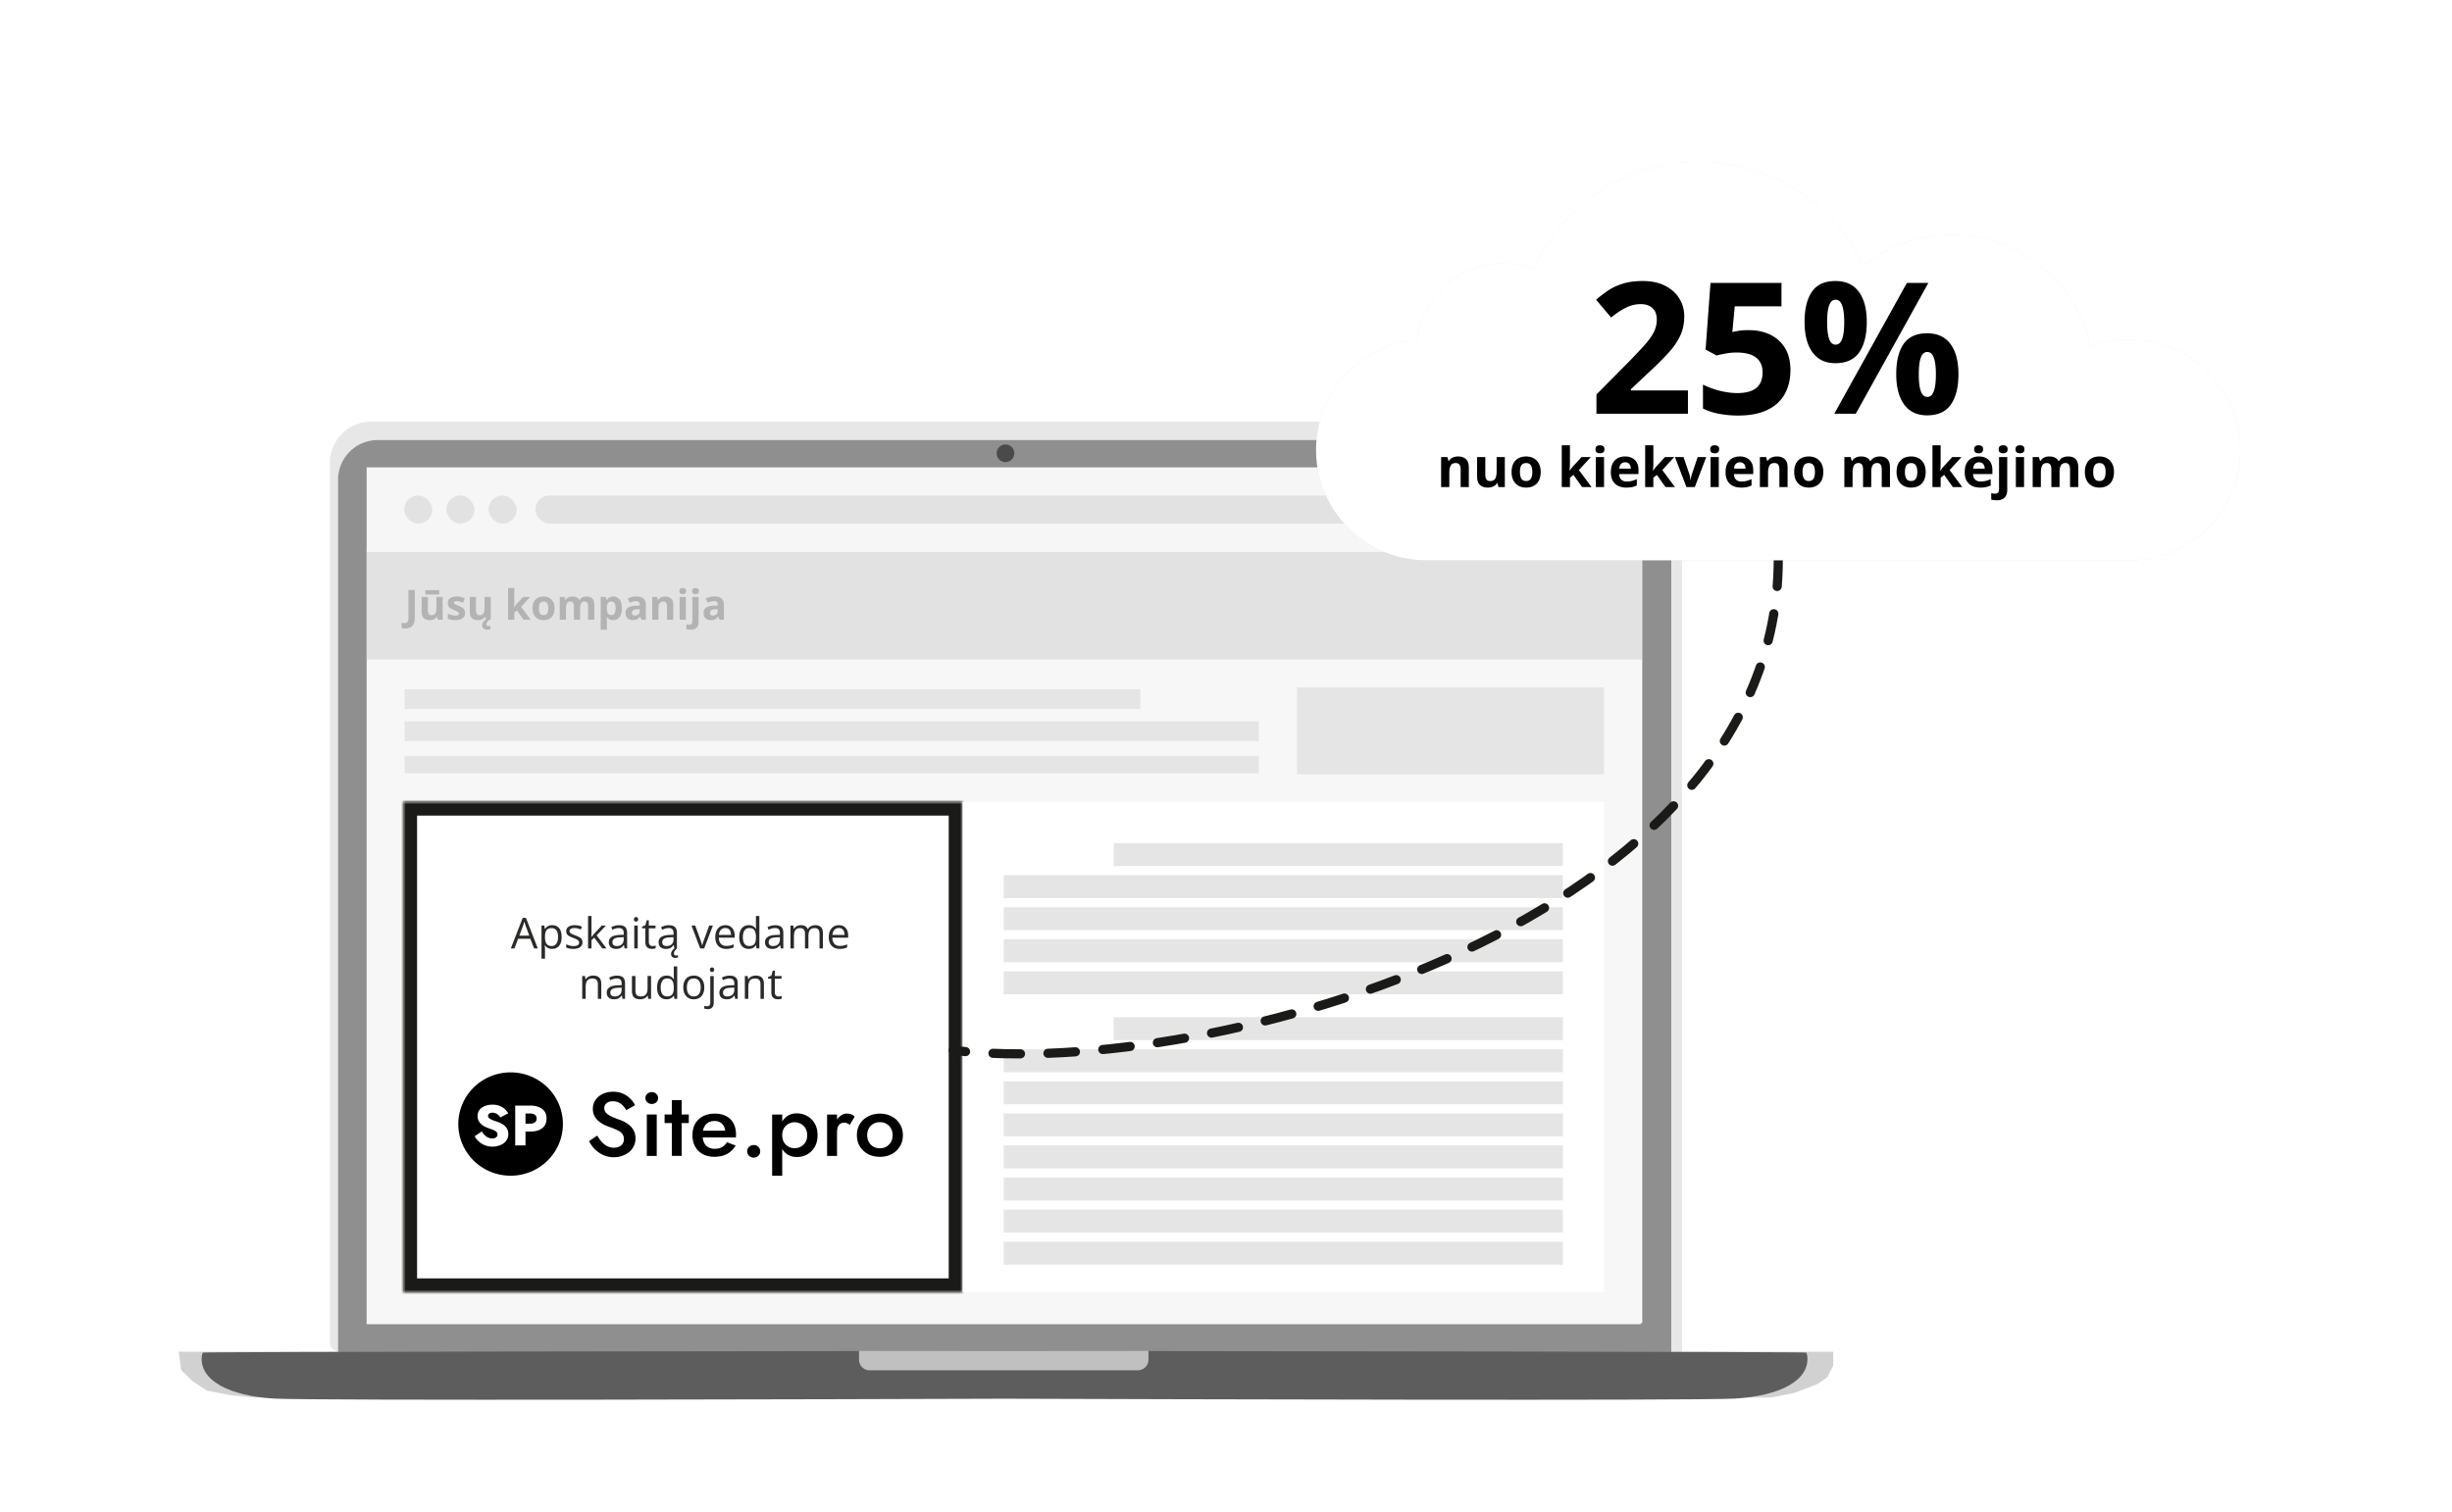 <svg xmlns="http://www.w3.org/2000/svg" width="535" height="330" fill="none" viewBox="0 0 535 330">
  <g filter="url(#a)">
    <path fill="#000" fill-opacity=".18" d="M55.493 305h330.882l5.154-1 5.154-2 2.062-1.5L400 298v-3H39l.515 4 2.577 2.5 3.093 2 5.154 1 5.154.5Z"/>
  </g>
  <g filter="url(#b)">
    <path fill="#474747" fill-opacity=".13" d="M72 101a9 9 0 0 1 9-9h277a9 9 0 0 1 9 9v194H74a2 2 0 0 1-2-2V101Z"/>
  </g>
  <path fill="#fff" stroke="#8F8F8F" stroke-width="6.342" d="M355.999 99.216a5.486 5.486 0 0 1 5.485 5.485v187.232H76.934V104.701a5.486 5.486 0 0 1 5.486-5.485h273.579Z"/>
  <path fill="#F7F7F7" d="M80 120h278v169H80z"/>
  <path fill="#E5E5E5" d="M88.282 150.43h160.527v4.309H88.282zm.001 7.004h186.384v4.309H88.283zm.005 7.539h186.384v3.771H88.288zM283 150h67v19h-67z"/>
  <path fill="#E2E2E2" d="M80.009 120.412H358.21v23.524H80.009z"/>
  <path fill="#F6F6F6" d="M80 102h278.201v18.41H80z"/>
  <rect width="6.137" height="6.137" x="88.186" y="108.137" fill="#E2E2E2" rx="3.068"/>
  <rect width="6.137" height="6.137" x="97.391" y="108.137" fill="#E2E2E2" rx="3.068"/>
  <rect width="6.137" height="6.137" x="106.594" y="108.137" fill="#E2E2E2" rx="3.068"/>
  <rect width="6.137" height="6.137" x="325.473" y="108.137" fill="#E2E2E2" rx="3.068"/>
  <rect width="6.137" height="6.137" x="316.27" y="108.137" fill="#E2E2E2" rx="3.068"/>
  <rect width="6.137" height="6.137" x="334.684" y="108.137" fill="#E2E2E2" rx="3.068"/>
  <rect width="6.137" height="6.137" x="343.88" y="108.137" fill="#C4C4C4" rx="3.068"/>
  <rect width="194.332" height="6.137" x="116.821" y="108.137" fill="#E2E2E2" rx="3.068"/>
  <path fill="#B3B3B3" d="M88.446 137.159c-.177 0-.333-.01-.466-.031a2.467 2.467 0 0 1-.346-.067v-1.145c.094.021.197.04.306.058.107.02.22.031.342.031a.97.97 0 0 0 .43-.093c.128-.06.228-.174.302-.342.075-.169.112-.412.112-.728v-6.083h1.376v6.074c0 .556-.087 1.005-.262 1.345a1.598 1.598 0 0 1-.724.746 2.324 2.324 0 0 1-1.07.235Zm8.138-6.873v4.964h-1.039l-.182-.635h-.07c-.107.169-.24.306-.4.413a1.72 1.72 0 0 1-.529.235 2.328 2.328 0 0 1-.599.076c-.355 0-.665-.062-.928-.187a1.382 1.382 0 0 1-.617-.59c-.145-.267-.218-.613-.218-1.039v-3.237h1.355v2.9c0 .355.063.623.19.803.128.181.33.271.609.271.275 0 .491-.062.648-.187.157-.127.266-.312.328-.554a3.51 3.51 0 0 0 .098-.897v-2.336h1.354Zm-.763-1.482v.936h-3.01v-.936h3.01Zm5.647 4.972c0 .337-.08.623-.24.857-.157.231-.392.407-.706.528-.314.119-.704.178-1.172.178-.346 0-.644-.022-.892-.067a3.625 3.625 0 0 1-.746-.222v-1.119c.27.122.558.222.866.302.31.077.583.116.816.116.264 0 .452-.039.564-.116a.363.363 0 0 0 .174-.31.364.364 0 0 0-.072-.222c-.044-.069-.142-.144-.293-.227a7.238 7.238 0 0 0-.71-.333 4.692 4.692 0 0 1-.768-.395 1.333 1.333 0 0 1-.444-.471c-.095-.183-.142-.415-.142-.697 0-.458.178-.803.533-1.034.358-.234.836-.351 1.434-.351.308 0 .601.031.879.093.281.063.57.162.866.298l-.409.977a6.838 6.838 0 0 0-.697-.262 2.19 2.19 0 0 0-.661-.102c-.199 0-.348.026-.449.079a.262.262 0 0 0-.15.245c0 .08.024.151.075.213.053.062.154.131.302.208.15.074.371.171.661.289.281.115.525.237.733.364.207.124.367.28.479.466.113.184.169.422.169.715Zm5.612-3.49v4.964h-1.039l-.182-.635h-.071c-.107.169-.24.306-.4.413-.16.107-.336.185-.528.235a2.333 2.333 0 0 1-.6.076 2.14 2.14 0 0 1-.927-.187 1.38 1.38 0 0 1-.618-.59c-.145-.267-.217-.613-.217-1.039v-3.237h1.354v2.9c0 .355.064.623.191.803.127.181.33.271.608.271.275 0 .491-.062.648-.187.157-.127.267-.312.329-.554.065-.246.098-.545.098-.897v-2.336h1.354Zm-.946 5.972c0 .124.033.216.098.275a.379.379 0 0 0 .257.089 1.989 1.989 0 0 0 .506-.08v.79a3.22 3.22 0 0 1-.306.071c-.11.021-.237.031-.382.031-.34 0-.611-.096-.812-.288a.968.968 0 0 1-.298-.733c0-.177.045-.348.133-.51.089-.16.209-.31.36-.449.151-.136.32-.256.506-.359l.591.155a3.991 3.991 0 0 0-.48.533.827.827 0 0 0-.173.475Zm6.082-7.916v3.09c0 .186-.007.373-.022.559-.015.187-.031.373-.049.56h.018c.092-.131.185-.259.28-.387a4.92 4.92 0 0 1 .311-.368l1.389-1.51h1.527l-1.971 2.154 2.091 2.81h-1.562l-1.43-2.011-.582.466v1.545h-1.354v-6.908h1.354Zm8.795 4.417c0 .415-.056.782-.168 1.101-.11.32-.271.591-.484.813-.21.219-.465.385-.764.497-.296.113-.63.169-1.003.169a2.66 2.66 0 0 1-.964-.169 2.134 2.134 0 0 1-.759-.497 2.313 2.313 0 0 1-.497-.813 3.238 3.238 0 0 1-.173-1.101c0-.55.097-1.016.293-1.398.195-.382.473-.672.834-.87.362-.199.792-.298 1.292-.298a2.5 2.5 0 0 1 1.235.298c.361.198.643.488.848.87.207.382.31.848.31 1.398Zm-3.431 0c0 .326.035.6.106.822a.967.967 0 0 0 .333.501c.151.113.348.169.591.169.239 0 .433-.056.581-.169a.944.944 0 0 0 .329-.501c.071-.222.106-.496.106-.822a2.66 2.66 0 0 0-.106-.817.919.919 0 0 0-.329-.492c-.151-.11-.348-.165-.59-.165-.358 0-.619.123-.782.369-.16.246-.239.614-.239 1.105Zm10.38-2.566c.562 0 .987.145 1.274.435.29.287.435.749.435 1.385v3.237h-1.359v-2.899c0-.355-.06-.623-.182-.804-.121-.18-.309-.271-.564-.271-.358 0-.612.129-.763.387-.151.254-.227.62-.227 1.096v2.491h-1.354v-2.899c0-.237-.026-.435-.08-.595a.7.7 0 0 0-.244-.36.696.696 0 0 0-.422-.12c-.251 0-.449.064-.595.191-.142.125-.244.31-.306.555a3.84 3.84 0 0 0-.089.893v2.335h-1.354v-4.964h1.035l.182.635h.075c.101-.171.227-.31.378-.417.153-.107.322-.185.506-.235.183-.051.37-.076.559-.076.364 0 .672.059.924.178.254.118.449.302.586.55h.119c.148-.254.357-.439.626-.555.273-.115.552-.173.84-.173Zm5.864 0c.56 0 1.011.218 1.355.653.346.435.519 1.073.519 1.913 0 .563-.081 1.036-.244 1.421-.163.382-.388.67-.675.866a1.72 1.72 0 0 1-.99.293c-.24 0-.446-.03-.617-.089a1.608 1.608 0 0 1-.44-.235 2.16 2.16 0 0 1-.315-.311h-.071a3.79 3.79 0 0 1 .071.728v2.002h-1.354v-7.148h1.101l.191.644h.062c.089-.133.197-.256.324-.368.127-.113.28-.202.457-.267.181-.068.39-.102.626-.102Zm-.435 1.083c-.236 0-.424.049-.564.147a.84.84 0 0 0-.306.44 2.666 2.666 0 0 0-.102.741v.146c0 .32.03.591.089.813a.96.96 0 0 0 .306.506c.145.115.344.173.595.173a.757.757 0 0 0 .511-.173c.133-.115.232-.284.297-.506.068-.225.102-.499.102-.821 0-.486-.075-.851-.226-1.097-.151-.246-.385-.369-.702-.369Zm5.461-1.092c.666 0 1.177.145 1.532.435.355.29.533.731.533 1.323v3.308h-.946l-.262-.675h-.035a2.519 2.519 0 0 1-.436.435 1.48 1.48 0 0 1-.51.249c-.193.053-.426.08-.702.08-.293 0-.556-.056-.79-.169a1.25 1.25 0 0 1-.546-.515c-.133-.234-.2-.53-.2-.888 0-.527.185-.914.555-1.163.37-.252.925-.391 1.665-.417l.861-.027v-.218c0-.26-.068-.451-.204-.572-.136-.122-.325-.182-.568-.182-.24 0-.475.034-.706.102a5.554 5.554 0 0 0-.693.257l-.448-.914c.263-.139.558-.249.883-.329.329-.08.668-.12 1.017-.12Zm.719 2.766-.523.018c-.439.012-.743.09-.915.235a.718.718 0 0 0-.253.573c0 .207.061.355.182.444.121.086.28.129.475.129.29 0 .534-.086.733-.258.201-.171.301-.416.301-.732v-.409Zm5.563-2.757c.53 0 .956.145 1.279.435.323.287.484.749.484 1.385v3.237h-1.354v-2.899c0-.355-.065-.623-.196-.804-.127-.18-.328-.271-.603-.271-.415 0-.697.141-.848.422-.151.281-.227.687-.227 1.217v2.335h-1.354v-4.964h1.035l.182.635h.075c.107-.171.238-.31.395-.417.16-.107.336-.185.529-.235.195-.051.396-.076.603-.076Zm4.511.093v4.964h-1.354v-4.964h1.354Zm-.675-1.944c.202 0 .375.047.52.142.145.092.217.265.217.519 0 .252-.072.427-.217.524a.927.927 0 0 1-.52.142.935.935 0 0 1-.524-.142c-.142-.097-.213-.272-.213-.524 0-.254.071-.427.213-.519a.935.935 0 0 1 .524-.142Zm1.701 9.092c-.154 0-.314-.012-.48-.035a3.071 3.071 0 0 1-.413-.076v-1.065c.11.029.213.05.311.062.095.015.203.022.324.022a.716.716 0 0 0 .466-.155c.128-.101.191-.301.191-.6v-5.301h1.354v5.501c0 .302-.057.577-.173.826a1.313 1.313 0 0 1-.559.599c-.258.148-.598.222-1.021.222Zm.342-8.431c0-.254.071-.427.213-.519a.933.933 0 0 1 .524-.142c.201 0 .374.047.519.142.145.092.218.265.218.519 0 .252-.073.427-.218.524a.925.925 0 0 1-.519.142.933.933 0 0 1-.524-.142c-.142-.097-.213-.272-.213-.524Zm4.87 1.181c.666 0 1.176.145 1.532.435.355.29.532.731.532 1.323v3.308H157l-.262-.675h-.036a2.48 2.48 0 0 1-.435.435 1.48 1.48 0 0 1-.51.249 2.68 2.68 0 0 1-.702.08c-.293 0-.556-.056-.79-.169a1.25 1.25 0 0 1-.546-.515c-.133-.234-.2-.53-.2-.888 0-.527.185-.914.555-1.163.37-.252.925-.391 1.665-.417l.861-.027v-.218c0-.26-.068-.451-.204-.572-.136-.122-.326-.182-.568-.182-.24 0-.475.034-.706.102a5.554 5.554 0 0 0-.693.257l-.448-.914c.263-.139.558-.249.883-.329.329-.08.668-.12 1.017-.12Zm.719 2.766-.524.018c-.438.012-.743.09-.914.235a.718.718 0 0 0-.253.573c0 .207.06.355.182.444a.802.802 0 0 0 .475.129c.29 0 .534-.086.732-.258.201-.171.302-.416.302-.732v-.409Z"/>
  <path stroke="#000" d="M88.5 175.5h121v106h-121z"/>
  <mask id="c" fill="#fff">
    <path d="M88 175h122v107H88V175Z"/>
  </mask>
  <path fill="#fff" d="M88 175h122v107H88V175Z"/>
  <path fill="#1A1A18" d="M88 175v-3h-3v3h3Zm122 0h3v-3h-3v3Zm0 107v3h3v-3h-3Zm-122 0h-3v3h3v-3Zm0-107v3h122v-6H88v3Zm122 0h-3v107h6V175h-3Zm0 107v-3H88v6h122v-3Zm-122 0h3V175h-6v107h3Z" mask="url(#c)"/>
  <path fill="#2B2A29" d="m116.539 207-.82-2.113h-2.669l-.815 2.113h-.783l2.605-6.686h.697L117.34 207h-.801Zm-1.052-2.801-.779-2.099a20.674 20.674 0 0 0-.091-.269 70.162 70.162 0 0 0-.228-.71c-.03.124-.063.249-.1.373a10.764 10.764 0 0 1-.187.606l-.792 2.099h2.177Zm5.009-2.281c.623 0 1.119.214 1.49.642.37.428.555 1.071.555 1.931 0 .567-.085 1.044-.255 1.43-.17.385-.41.677-.719.874-.307.197-.67.296-1.089.296-.264 0-.496-.035-.697-.105a1.64 1.64 0 0 1-.514-.282 1.812 1.812 0 0 1-.355-.387h-.055l.032.428c.015.167.023.313.023.437v2.05h-.761v-7.223h.624l.1.737h.037c.097-.151.215-.29.355-.414.139-.128.31-.228.51-.301.203-.075.443-.113.719-.113Zm-.132.637c-.346 0-.625.067-.838.201a1.152 1.152 0 0 0-.46.601c-.097.264-.148.596-.154.997v.146c0 .422.045.779.136 1.07.094.291.248.513.46.665.216.152.504.228.865.228.31 0 .568-.084.775-.251.206-.167.359-.399.46-.697.103-.3.155-.645.155-1.033 0-.589-.116-1.057-.347-1.403-.227-.349-.578-.524-1.052-.524Zm6.727 3.079c0 .319-.081.587-.241.806a1.431 1.431 0 0 1-.684.487 3.042 3.042 0 0 1-1.056.164 4.35 4.35 0 0 1-.906-.082 2.646 2.646 0 0 1-.67-.232v-.697c.204.1.446.191.729.273.282.082.571.123.865.123.431 0 .744-.07.938-.209a.664.664 0 0 0 .292-.569.575.575 0 0 0-.119-.36c-.076-.107-.205-.208-.387-.305a5.564 5.564 0 0 0-.756-.328 8.986 8.986 0 0 1-.829-.36 1.554 1.554 0 0 1-.537-.442c-.125-.173-.187-.398-.187-.674 0-.422.17-.745.51-.97.343-.228.793-.341 1.348-.341.301 0 .582.03.843.091.264.057.51.136.738.236l-.255.606a4.746 4.746 0 0 0-.661-.223 2.82 2.82 0 0 0-.715-.091c-.349 0-.618.058-.806.173a.533.533 0 0 0-.278.474.57.57 0 0 0 .128.382c.088.1.228.194.419.283.191.088.443.191.756.309.313.116.583.236.81.36.228.121.403.27.524.446.125.173.187.397.187.67Zm1.967-5.72v3.679c0 .122-.004.271-.013.447l-.023.46h.032l.278-.351c.124-.155.229-.279.314-.373l1.657-1.767h.889l-2.009 2.131 2.154 2.86h-.911l-1.762-2.364-.606.556V207h-.751v-7.086h.751Zm6.016 2.013c.595 0 1.037.133 1.326.4.288.268.432.694.432 1.28V207h-.551l-.146-.738h-.036c-.14.182-.285.336-.437.46a1.624 1.624 0 0 1-.528.278 2.506 2.506 0 0 1-.729.091c-.304 0-.574-.053-.811-.159a1.259 1.259 0 0 1-.555-.483c-.134-.216-.201-.489-.201-.82 0-.498.198-.88.592-1.147.395-.268.996-.413 1.804-.438l.86-.036v-.305c0-.431-.092-.733-.277-.906-.186-.174-.447-.26-.784-.26-.261 0-.51.038-.747.114a5.227 5.227 0 0 0-.674.268l-.232-.573c.225-.116.483-.214.774-.296a3.39 3.39 0 0 1 .92-.123Zm1.011 2.614-.76.032c-.623.024-1.061.126-1.316.305-.255.179-.383.432-.383.76 0 .286.087.497.26.633.173.137.402.205.687.205.444 0 .806-.123 1.089-.369.282-.246.423-.614.423-1.106v-.46Zm3.061-2.532V207h-.756v-4.991h.756Zm-.369-1.868c.124 0 .231.041.319.123.091.079.136.204.136.374 0 .167-.045.291-.136.373a.452.452 0 0 1-.319.123.462.462 0 0 1-.328-.123c-.085-.082-.128-.206-.128-.373 0-.17.043-.295.128-.374a.462.462 0 0 1 .328-.123Zm3.584 6.331c.124 0 .252-.011.383-.032.13-.021.236-.047.318-.078v.588a1.61 1.61 0 0 1-.369.1 2.636 2.636 0 0 1-.455.041 1.82 1.82 0 0 1-.72-.137 1.12 1.12 0 0 1-.519-.473c-.127-.222-.191-.528-.191-.92v-2.96h-.71v-.369l.715-.296.3-1.084h.456v1.157h1.461v.592h-1.461v2.937c0 .313.071.547.214.701a.755.755 0 0 0 .578.233Zm3.58-4.545c.595 0 1.036.133 1.325.4.288.268.432.694.432 1.28V207h-.551l-.145-.738h-.037a2.723 2.723 0 0 1-.437.46A1.624 1.624 0 0 1 146 207c-.198.061-.44.091-.729.091-.304 0-.574-.053-.811-.159a1.264 1.264 0 0 1-.555-.483c-.134-.216-.201-.489-.201-.82 0-.498.198-.88.593-1.147.394-.268.995-.413 1.803-.438l.861-.036v-.305c0-.431-.093-.733-.278-.906-.185-.174-.446-.26-.783-.26-.262 0-.51.038-.747.114a5.114 5.114 0 0 0-.674.268l-.233-.573c.225-.116.483-.214.775-.296.291-.082.598-.123.92-.123Zm1.011 2.614-.761.032c-.622.024-1.061.126-1.316.305-.255.179-.383.432-.383.76 0 .286.087.497.26.633.173.137.402.205.688.205.443 0 .806-.123 1.088-.369.282-.246.424-.614.424-1.106v-.46Zm.095 3.557c0 .142.038.25.114.323a.437.437 0 0 0 .323.114 1.3 1.3 0 0 0 .26-.023c.073-.012.135-.024.187-.036v.491c-.085.022-.172.04-.26.055a1.561 1.561 0 0 1-.31.027c-.318 0-.555-.076-.71-.227-.152-.152-.228-.365-.228-.638 0-.176.044-.348.132-.515a2.1 2.1 0 0 1 .333-.455c.133-.14.267-.257.401-.351l.419.137a3.161 3.161 0 0 0-.492.546.98.98 0 0 0-.169.552Zm5.729-1.098-1.894-4.991h.81l1.098 3.019c.076.207.153.434.232.683.079.249.134.45.164.601h.032c.037-.151.097-.352.182-.601l.233-.683 1.097-3.019h.811L153.642 207h-.866Zm5.488-5.082c.425 0 .79.094 1.093.282.304.188.536.452.697.792.161.337.241.732.241 1.184v.469h-3.447c.009.586.155 1.033.437 1.339.282.307.68.46 1.193.46.316 0 .595-.028.838-.086.243-.058.495-.143.756-.255v.665a3.72 3.72 0 0 1-.751.246 4.363 4.363 0 0 1-.875.077c-.479 0-.898-.097-1.257-.291a2.047 2.047 0 0 1-.829-.866c-.197-.379-.296-.844-.296-1.393 0-.538.09-1.002.269-1.394.182-.395.437-.698.765-.911.331-.212.72-.318 1.166-.318Zm-.009.619c-.404 0-.726.132-.965.396-.24.264-.383.633-.429 1.107h2.642a2.138 2.138 0 0 0-.141-.784 1.1 1.1 0 0 0-.406-.528c-.182-.127-.416-.191-.701-.191Zm5.101 4.554c-.632 0-1.133-.215-1.503-.647-.368-.431-.551-1.071-.551-1.921 0-.86.188-1.508.564-1.945.377-.44.878-.66 1.503-.66.264 0 .495.034.693.104a1.706 1.706 0 0 1 .869.679h.055a7.627 7.627 0 0 1-.036-.387 5.251 5.251 0 0 1-.019-.401v-1.999h.756V207h-.61l-.114-.71h-.032a1.772 1.772 0 0 1-.359.405 1.682 1.682 0 0 1-.515.291c-.197.07-.431.105-.701.105Zm.118-.628c.534 0 .912-.152 1.134-.456.222-.303.333-.754.333-1.352v-.137c0-.635-.107-1.122-.319-1.462-.21-.34-.592-.51-1.148-.51-.464 0-.812.179-1.043.537-.231.356-.346.841-.346 1.458 0 .613.114 1.087.342 1.421.23.334.58.501 1.047.501Zm5.684-4.536c.595 0 1.037.133 1.325.4.288.268.433.694.433 1.28V207h-.551l-.146-.738h-.037a2.723 2.723 0 0 1-.437.46 1.624 1.624 0 0 1-.528.278c-.197.061-.44.091-.729.091-.303 0-.574-.053-.81-.159a1.267 1.267 0 0 1-.556-.483c-.134-.216-.2-.489-.2-.82 0-.498.197-.88.592-1.147.394-.268.995-.413 1.803-.438l.861-.036v-.305c0-.431-.093-.733-.278-.906-.185-.174-.446-.26-.783-.26-.261 0-.51.038-.747.114a5.114 5.114 0 0 0-.674.268l-.232-.573c.224-.116.482-.214.774-.296.291-.082.598-.123.92-.123Zm1.011 2.614-.761.032c-.622.024-1.061.126-1.316.305-.255.179-.383.432-.383.76 0 .286.087.497.26.633.173.137.402.205.688.205.443 0 .806-.123 1.088-.369.283-.246.424-.614.424-1.106v-.46Zm7.724-2.623c.549 0 .964.144 1.243.432.279.286.419.746.419 1.38V207h-.747v-3.233c0-.404-.088-.706-.264-.907-.173-.203-.431-.305-.774-.305-.483 0-.834.14-1.052.419-.219.279-.328.691-.328 1.234V207h-.752v-3.233c0-.271-.039-.495-.118-.674a.802.802 0 0 0-.346-.401 1.113 1.113 0 0 0-.579-.137c-.331 0-.596.068-.797.205-.2.137-.346.34-.437.61-.088.268-.132.597-.132.989V207h-.756v-4.991h.61l.114.706h.041c.1-.174.226-.319.378-.438.152-.118.322-.208.51-.268.189-.061.389-.091.601-.091.38 0 .697.071.952.214.258.139.445.353.56.642h.041a1.54 1.54 0 0 1 .674-.642 2.07 2.07 0 0 1 .939-.214Zm5.137 0c.425 0 .789.094 1.093.282.303.188.536.452.696.792.161.337.242.732.242 1.184v.469h-3.448c.009.586.155 1.033.438 1.339.282.307.68.46 1.193.46.315 0 .595-.028.838-.086.243-.058.495-.143.756-.255v.665a3.73 3.73 0 0 1-.752.246 4.352 4.352 0 0 1-.874.077c-.48 0-.899-.097-1.257-.291a2.04 2.04 0 0 1-.829-.866c-.197-.379-.296-.844-.296-1.393 0-.538.09-1.002.269-1.394.182-.395.437-.698.765-.911.331-.212.719-.318 1.166-.318Zm-.009.619c-.404 0-.726.132-.966.396s-.382.633-.428 1.107h2.641a2.138 2.138 0 0 0-.141-.784 1.105 1.105 0 0 0-.405-.528c-.182-.127-.416-.191-.701-.191Zm-53.626 10.381c.592 0 1.04.145 1.344.437.303.288.455.753.455 1.393V218h-.747v-3.202c0-.416-.095-.727-.287-.933-.188-.207-.478-.31-.869-.31-.553 0-.942.156-1.166.469-.225.313-.337.767-.337 1.362V218h-.756v-4.991h.61l.114.719h.041a1.49 1.49 0 0 1 .405-.442c.164-.121.348-.212.551-.273.204-.064.418-.095.642-.095Zm5.224.009c.595 0 1.037.133 1.325.4.289.268.433.694.433 1.28V218h-.551l-.146-.738h-.036c-.14.182-.286.336-.438.46a1.604 1.604 0 0 1-.528.278c-.197.061-.44.091-.729.091-.303 0-.573-.053-.81-.159a1.267 1.267 0 0 1-.556-.483c-.133-.216-.2-.489-.2-.82 0-.498.197-.88.592-1.147.395-.268.996-.413 1.803-.438l.861-.036v-.305c0-.431-.093-.733-.278-.906-.185-.174-.446-.26-.783-.26-.261 0-.51.038-.747.114a5.17 5.17 0 0 0-.674.268l-.232-.573c.224-.116.483-.214.774-.296.291-.082.598-.123.92-.123Zm1.011 2.614-.761.032c-.622.024-1.061.126-1.316.305-.255.179-.382.432-.382.76 0 .286.086.497.259.633.173.137.403.205.688.205.443 0 .806-.123 1.088-.369.283-.246.424-.614.424-1.106v-.46Zm6.426-2.532V218h-.62l-.109-.701h-.041a1.455 1.455 0 0 1-.401.437 1.756 1.756 0 0 1-.555.264 2.261 2.261 0 0 1-.651.091c-.395 0-.726-.064-.993-.191a1.293 1.293 0 0 1-.606-.592c-.134-.267-.2-.61-.2-1.029v-3.27h.765v3.215c0 .416.094.727.282.933.188.204.475.306.861.306.37 0 .665-.07.883-.21.222-.14.381-.344.479-.615.097-.273.145-.607.145-1.002v-2.627h.761Zm3.374 5.082c-.631 0-1.132-.215-1.502-.647-.368-.431-.551-1.071-.551-1.921 0-.86.188-1.508.564-1.945.377-.44.878-.66 1.503-.66.264 0 .495.034.692.104.198.07.368.164.51.283.143.115.263.247.36.396h.055a8.73 8.73 0 0 1-.055-.788v-1.999h.756V218h-.61l-.114-.71h-.032a1.753 1.753 0 0 1-.36.405 1.664 1.664 0 0 1-.514.291c-.198.07-.431.105-.702.105Zm.119-.628c.534 0 .912-.152 1.134-.456.222-.303.332-.754.332-1.352v-.137c0-.635-.106-1.122-.318-1.462-.21-.34-.592-.51-1.148-.51-.465 0-.812.179-1.043.537-.231.356-.346.841-.346 1.458 0 .613.114 1.087.341 1.421.231.334.58.501 1.048.501Zm8.12-1.968c0 .41-.053.776-.159 1.098-.107.322-.26.593-.46.815a2.003 2.003 0 0 1-.729.51 2.529 2.529 0 0 1-.961.173c-.334 0-.641-.058-.92-.173a2.062 2.062 0 0 1-.719-.51 2.36 2.36 0 0 1-.47-.815 3.416 3.416 0 0 1-.164-1.098c0-.546.093-1.011.278-1.393.185-.386.45-.679.793-.879.346-.204.757-.305 1.234-.305.455 0 .853.101 1.193.305.343.203.609.498.797.883.191.383.287.846.287 1.389Zm-3.798 0c0 .401.053.749.159 1.043a1.4 1.4 0 0 0 .492.683c.222.161.507.242.856.242.346 0 .63-.081.852-.242.225-.161.39-.388.496-.683.107-.294.16-.642.16-1.043 0-.398-.053-.741-.16-1.029a1.38 1.38 0 0 0-.492-.674c-.221-.158-.508-.237-.86-.237-.519 0-.901.172-1.143.515-.24.343-.36.818-.36 1.425Zm4.504 4.746c-.155 0-.29-.012-.405-.037a1.956 1.956 0 0 1-.301-.077v-.615c.094.03.19.053.287.068.097.019.206.028.328.028a.721.721 0 0 0 .501-.173c.127-.116.191-.325.191-.629v-5.797h.756v5.779c0 .303-.049.563-.146.779a1.063 1.063 0 0 1-.446.501c-.2.115-.455.173-.765.173Zm.533-8.603c0-.17.042-.295.127-.374a.464.464 0 0 1 .328-.123.45.45 0 0 1 .319.123c.091.079.137.204.137.374 0 .167-.046.291-.137.373a.45.45 0 0 1-.319.123.464.464 0 0 1-.328-.123c-.085-.082-.127-.206-.127-.373Zm4.294 1.289c.595 0 1.037.133 1.326.4.288.268.432.694.432 1.28V218h-.551l-.146-.738h-.036c-.14.182-.285.336-.437.46a1.619 1.619 0 0 1-.529.278c-.197.061-.44.091-.728.091-.304 0-.574-.053-.811-.159a1.259 1.259 0 0 1-.555-.483c-.134-.216-.201-.489-.201-.82 0-.498.198-.88.592-1.147.395-.268.996-.413 1.804-.438l.86-.036v-.305c0-.431-.092-.733-.277-.906-.186-.174-.447-.26-.784-.26-.261 0-.51.038-.747.114a5.227 5.227 0 0 0-.674.268l-.232-.573c.225-.116.483-.214.774-.296.292-.082.598-.123.92-.123Zm1.011 2.614-.76.032c-.623.024-1.061.126-1.316.305-.255.179-.383.432-.383.76 0 .286.087.497.26.633.173.137.402.205.687.205.444 0 .806-.123 1.089-.369.282-.246.423-.614.423-1.106v-.46Zm4.668-2.623c.592 0 1.04.145 1.344.437.303.288.455.753.455 1.393V218h-.747v-3.202c0-.416-.095-.727-.287-.933-.188-.207-.478-.31-.869-.31-.553 0-.942.156-1.166.469-.225.313-.337.767-.337 1.362V218h-.756v-4.991h.61l.114.719h.041a1.49 1.49 0 0 1 .405-.442c.164-.121.348-.212.551-.273.204-.064.418-.095.642-.095Zm4.969 4.554c.124 0 .252-.011.382-.032a1.67 1.67 0 0 0 .319-.078v.588a1.61 1.61 0 0 1-.369.1 2.636 2.636 0 0 1-.455.041 1.82 1.82 0 0 1-.72-.137 1.12 1.12 0 0 1-.519-.473c-.127-.222-.191-.528-.191-.92v-2.96h-.711v-.369l.716-.296.3-1.084h.455v1.157h1.462v.592h-1.462v2.937c0 .313.072.547.215.701a.755.755 0 0 0 .578.233Z"/>
  <path fill="#000" d="m130.306 247.833-1.781 1.217a6.801 6.801 0 0 0 1.255 1.748 6.507 6.507 0 0 0 1.861 1.296 5.665 5.665 0 0 0 2.306.471 5.17 5.17 0 0 0 1.74-.294 5.024 5.024 0 0 0 1.517-.786 3.817 3.817 0 0 0 1.052-1.296c.269-.51.404-1.086.404-1.728 0-.602-.108-1.126-.323-1.571a3.813 3.813 0 0 0-.85-1.178 4.816 4.816 0 0 0-1.153-.825 8.375 8.375 0 0 0-1.274-.55c-.756-.261-1.369-.517-1.841-.765-.472-.249-.823-.511-1.052-.786a1.566 1.566 0 0 1-.324-.962c0-.393.155-.733.465-1.021.31-.301.796-.452 1.457-.452.472 0 .883.092 1.234.275.364.17.681.406.951.707.269.288.499.602.687.942l1.922-1.06a5.213 5.213 0 0 0-.991-1.394 5.26 5.26 0 0 0-1.578-1.1c-.62-.301-1.349-.451-2.185-.451-.849 0-1.611.157-2.286.471a3.951 3.951 0 0 0-1.578 1.315c-.391.55-.586 1.192-.586 1.925 0 .641.128 1.191.384 1.649a4 4 0 0 0 .971 1.139c.391.301.803.557 1.234.766.432.197.823.354 1.173.471.594.21 1.12.426 1.578.648.459.21.81.472 1.052.786.257.301.385.7.385 1.198 0 .55-.203.995-.607 1.335-.405.341-.931.511-1.578.511a3.22 3.22 0 0 1-1.457-.334 4.353 4.353 0 0 1-1.193-.923 8.394 8.394 0 0 1-.991-1.394Zm10.521-8.189c0 .354.135.661.405.923.283.249.606.373.971.373.391 0 .721-.124.991-.373.27-.262.404-.569.404-.923 0-.366-.134-.674-.404-.923s-.6-.373-.991-.373c-.365 0-.688.124-.971.373-.27.249-.405.557-.405.923Zm.303 3.594v9.033h2.165v-9.033h-2.165Zm3.876 0v1.865h5.28v-1.865h-5.28Zm1.578-3.142v12.175h2.145v-12.175h-2.145Zm9.255 12.371c1.079 0 2.003-.203 2.771-.609.769-.419 1.403-1.034 1.902-1.846l-1.902-.726c-.283.484-.647.844-1.092 1.08-.445.236-.971.353-1.578.353-.566 0-1.045-.117-1.436-.353s-.695-.583-.911-1.041c-.202-.458-.296-1.008-.283-1.649 0-.655.101-1.205.304-1.65.215-.445.512-.785.89-1.021.391-.236.863-.353 1.416-.353.458 0 .856.098 1.193.294.351.196.621.471.81.825.202.353.303.772.303 1.257a.902.902 0 0 1-.081.333c-.04.131-.081.236-.121.315l.667-.904H152.4v1.473h8.173v-.255c.013-.118.02-.229.02-.334 0-.969-.182-1.794-.546-2.474a3.698 3.698 0 0 0-1.598-1.591c-.688-.366-1.524-.55-2.509-.55-.984 0-1.841.197-2.569.589a4.1 4.1 0 0 0-1.699 1.63c-.391.707-.587 1.539-.587 2.494 0 .943.196 1.767.587 2.474a4.134 4.134 0 0 0 1.658 1.65c.729.393 1.565.589 2.509.589Zm-44.429-18.424c6.302 0 11.41 5.049 11.41 11.275 0 6.227-5.109 11.275-11.41 11.275S100 251.545 100 245.318c0-6.226 5.109-11.275 11.41-11.275Zm-3.966 7.045c-.602 0-1.151.099-1.647.298-.487.19-.877.472-1.169.844-.283.373-.425.816-.425 1.329 0 .43.085.798.253 1.104.168.298.38.555.637.77.257.206.527.376.81.508a8.3 8.3 0 0 0 .771.311c.451.157.815.298 1.09.422.274.124.473.257.597.397.124.133.186.311.186.534a.748.748 0 0 1-.318.633c-.213.149-.483.224-.811.224a2.2 2.2 0 0 1-.89-.187 2.711 2.711 0 0 1-.77-.534 4.159 4.159 0 0 1-.625-.819l-1.568 1.056c.213.413.51.794.891 1.141.381.348.827.625 1.341.832a4.699 4.699 0 0 0 1.687.298c.434 0 .855-.062 1.262-.187a3.395 3.395 0 0 0 1.103-.521c.327-.232.584-.517.77-.856a2.37 2.37 0 0 0 .293-1.179c0-.364-.062-.688-.186-.969a2.357 2.357 0 0 0-.518-.744 3.02 3.02 0 0 0-.744-.547 6.078 6.078 0 0 0-.917-.409 17.453 17.453 0 0 1-1.115-.398c-.301-.124-.536-.26-.704-.409a.692.692 0 0 1-.24-.521c0-.19.084-.348.252-.472.168-.132.412-.198.731-.198.239 0 .461.045.665.136.212.082.402.203.57.36.177.149.333.327.466.534l1.713-.894a3.599 3.599 0 0 0-1.833-1.601c-.452-.19-.988-.286-1.608-.286Zm4.969.199v8.689h2.245v-3.016h.983c.788 0 1.448-.113 1.979-.336.54-.232.948-.558 1.223-.98.274-.431.411-.935.411-1.514 0-.596-.137-1.105-.411-1.527-.275-.422-.683-.745-1.223-.968-.531-.232-1.191-.348-1.979-.348h-3.228Zm3.228 1.726c.451 0 .806.095 1.063.285.257.19.385.468.385.832 0 .355-.129.628-.385.818-.257.191-.612.286-1.063.286h-.983v-2.221h.983Zm47.376 8.26c0 .367.134.687.404.962.283.275.627.413 1.032.413.404 0 .742-.138 1.011-.413a1.33 1.33 0 0 0 .405-.962c0-.38-.135-.7-.405-.962a1.357 1.357 0 0 0-1.011-.412c-.405 0-.749.137-1.032.412-.27.262-.404.582-.404.962Zm7.658 5.322v-13.353h-2.205v13.353h2.205Zm7.708-8.837c0-1.021-.209-1.878-.627-2.572a4.34 4.34 0 0 0-1.659-1.63 4.568 4.568 0 0 0-2.246-.57c-.782 0-1.47.197-2.063.589-.58.393-1.032.943-1.355 1.65-.324.707-.486 1.551-.486 2.533 0 .969.162 1.813.486 2.533.323.707.775 1.257 1.355 1.65.593.379 1.281.569 2.063.569.81 0 1.558-.183 2.246-.55a4.344 4.344 0 0 0 1.659-1.629c.418-.72.627-1.578.627-2.573Zm-2.266 0c0 .602-.128 1.113-.384 1.532a2.616 2.616 0 0 1-1.012.962 2.917 2.917 0 0 1-1.396.334c-.431 0-.849-.105-1.254-.314a2.808 2.808 0 0 1-1.011-.963c-.257-.419-.385-.936-.385-1.551 0-.615.128-1.132.385-1.551a2.646 2.646 0 0 1 1.011-.943 2.578 2.578 0 0 1 1.254-.334c.513 0 .978.112 1.396.334.418.21.755.53 1.012.962.256.419.384.93.384 1.532Zm6.511-4.516h-2.164v9.033h2.164v-9.033Zm2.772 2.258 1.072-1.787a1.79 1.79 0 0 0-.769-.53 2.828 2.828 0 0 0-.951-.157c-.472 0-.93.17-1.375.51-.432.327-.789.773-1.072 1.335-.27.55-.405 1.185-.405 1.905l.728.413c0-.432.047-.805.142-1.12.108-.327.276-.582.506-.766.229-.183.526-.274.89-.274.269 0 .492.039.667.117.189.079.378.197.567.354Zm1.566 2.258c0 .916.216 1.735.648 2.455a4.735 4.735 0 0 0 1.8 1.669c.769.393 1.625.589 2.569.589.958 0 1.814-.196 2.569-.589a4.584 4.584 0 0 0 1.781-1.669c.445-.72.667-1.539.667-2.455 0-.929-.222-1.748-.667-2.455a4.45 4.45 0 0 0-1.781-1.649c-.755-.406-1.611-.609-2.569-.609-.944 0-1.8.203-2.569.609a4.595 4.595 0 0 0-1.8 1.649c-.432.707-.648 1.526-.648 2.455Zm2.246 0c0-.563.121-1.06.364-1.492.243-.432.573-.766.991-1.002a2.84 2.84 0 0 1 1.416-.353c.526 0 .998.118 1.416.353.418.236.749.57.992 1.002.242.432.364.929.364 1.492s-.122 1.06-.364 1.493a2.767 2.767 0 0 1-.992 1.001c-.418.236-.89.353-1.416.353-.526 0-.998-.117-1.416-.353a2.764 2.764 0 0 1-.991-1.001c-.243-.433-.364-.93-.364-1.493Z"/>
  <path fill="#fff" d="M210 175h140v107H210z"/>
  <path fill="#E5E5E5" d="M243 184h98v5h-98zm-24 7h122v5H219zm0 7h122v5H219zm0 7h122v5H219zm0 7h122v5H219zm24 10h98v5h-98zm-24 7h122v5H219zm0 7h122v5H219zm0 7h122v5H219zm0 7h122v5H219zm0 7h122v5H219zm0 7h122v5H219zm0 7h122v5H219z"/>
  <path fill="#5D5D5D" d="M228.924 294.834c47.445.05 165.138.191 165.202.366.08.22.145.437.196.652.679 5.521-6.217 8.825-15.767 9.379-8.477.492-124.641.146-159.371.032-34.732.114-150.894.46-159.37-.032-9.551-.554-16.446-3.858-15.768-9.379.051-.215.116-.432.196-.652.064-.175 117.757-.316 165.202-.366v-.02l9.74.01 9.74-.01v.02Z"/>
  <path fill="silver" d="M187.43 294.814h63.152v1.93a2.315 2.315 0 0 1-2.315 2.314h-58.522a2.314 2.314 0 0 1-2.315-2.314v-1.93Z"/>
  <circle cx="219.384" cy="98.929" r="1.929" fill="#4A4A4A"/>
  <path stroke="#1A1A18" stroke-dasharray="6 6" stroke-linecap="round" stroke-width="2" d="M388 122c0 78.809-123.315 113.725-180 107.239"/>
  <g filter="url(#d)">
    <path fill="#474747" fill-opacity=".13" d="M370.783 35.297c-16.097 0-29.957 9.574-36.197 23.339a19.043 19.043 0 0 0-6.524-1.144c-9.736 0-17.767 7.294-18.931 16.715-12.319 1.067-21.986 11.403-21.986 24 0 13.304 10.786 24.091 24.091 24.091.188 0 .375-.004.562-.008v.007h152.827l.078.001.078-.001h1.768v-.069c12.442-.943 22.245-11.338 22.245-24.022 0-13.305-10.786-24.09-24.091-24.09-3 0-5.873.549-8.522 1.551-3.083-13.959-15.528-24.401-30.413-24.401a31.015 31.015 0 0 0-19.154 6.584c-6.405-13.342-20.042-22.553-35.831-22.553Z"/>
  </g>
  <path fill="#fff" d="M370.783 35.297c-16.097 0-29.957 9.574-36.197 23.339a19.043 19.043 0 0 0-6.524-1.144c-9.736 0-17.767 7.294-18.931 16.715-12.319 1.067-21.986 11.403-21.986 24 0 13.304 10.786 24.091 24.091 24.091.188 0 .375-.004.562-.008v.007h152.827l.078.001.078-.001h1.768v-.069c12.442-.943 22.245-11.338 22.245-24.022 0-13.305-10.786-24.09-24.091-24.09-3 0-5.873.549-8.522 1.551-3.083-13.959-15.528-24.401-30.413-24.401a31.015 31.015 0 0 0-19.154 6.584c-6.405-13.342-20.042-22.553-35.831-22.553Z"/>
  <path fill="#000" d="M368.289 90.297h-19.961v-4.2l7.168-7.245c1.445-1.485 2.604-2.722 3.477-3.711.885-1.003 1.523-1.914 1.914-2.735a5.9 5.9 0 0 0 .605-2.637c0-1.132-.319-1.979-.957-2.538-.625-.573-1.465-.86-2.519-.86a7.275 7.275 0 0 0-3.223.762c-1.042.508-2.129 1.23-3.262 2.168l-3.281-3.887a30.29 30.29 0 0 1 2.598-1.992c.924-.625 1.992-1.126 3.203-1.504 1.224-.39 2.689-.586 4.394-.586 1.875 0 3.483.339 4.825 1.016 1.354.677 2.395 1.601 3.125 2.773.729 1.159 1.093 2.474 1.093 3.945 0 1.576-.312 3.015-.937 4.317s-1.537 2.591-2.735 3.867c-1.184 1.276-2.617 2.689-4.296 4.238l-3.672 3.457v.274h12.441v5.078Zm13.32-18.242c1.745 0 3.295.332 4.649.996a7.54 7.54 0 0 1 3.222 2.93c.782 1.288 1.172 2.877 1.172 4.765 0 2.057-.429 3.835-1.289 5.332-.846 1.484-2.116 2.624-3.808 3.418-1.68.794-3.776 1.192-6.289 1.192a22.01 22.01 0 0 1-4.239-.391c-1.315-.248-2.467-.632-3.457-1.153V83.93c.99.52 2.175.963 3.555 1.328 1.393.351 2.702.527 3.926.527 1.198 0 2.207-.156 3.027-.469.82-.325 1.439-.82 1.856-1.484.429-.677.644-1.536.644-2.578 0-1.393-.469-2.461-1.406-3.203-.938-.742-2.376-1.114-4.317-1.114-.742 0-1.516.072-2.324.215-.794.144-1.458.287-1.992.43l-2.402-1.289 1.074-14.55h15.488v5.116h-10.195l-.527 5.606c.442-.091.924-.182 1.445-.274.521-.09 1.25-.136 2.187-.136Zm18.868-10.723c2.239 0 3.938.781 5.097 2.344 1.159 1.562 1.738 3.756 1.738 6.582 0 2.825-.546 5.032-1.64 6.62-1.094 1.59-2.826 2.384-5.195 2.384-2.201 0-3.874-.795-5.02-2.383-1.146-1.589-1.719-3.796-1.719-6.621 0-2.826.534-5.02 1.602-6.582 1.081-1.563 2.793-2.344 5.137-2.344Zm.039 4.082c-.638 0-1.107.404-1.407 1.211-.299.807-.449 2.031-.449 3.672 0 1.64.15 2.871.449 3.691.3.82.769 1.23 1.407 1.23s1.106-.403 1.406-1.21c.312-.82.469-2.057.469-3.711 0-1.64-.157-2.865-.469-3.672-.3-.807-.768-1.21-1.406-1.21Zm20.234-3.672-15.84 28.555h-4.687l15.839-28.555h4.688Zm-.273 10.996c2.239 0 3.938.781 5.097 2.344 1.159 1.563 1.738 3.757 1.738 6.582 0 2.813-.546 5.013-1.64 6.602-1.094 1.588-2.826 2.382-5.195 2.382-2.201 0-3.874-.794-5.02-2.382-1.146-1.589-1.719-3.79-1.719-6.602 0-2.826.534-5.02 1.602-6.582 1.081-1.563 2.793-2.344 5.137-2.344Zm.039 4.082c-.638 0-1.107.404-1.407 1.211-.299.807-.449 2.031-.449 3.672 0 1.64.15 2.871.449 3.691.3.82.769 1.231 1.407 1.231s1.106-.404 1.406-1.21c.312-.821.469-2.058.469-3.712 0-1.64-.157-2.865-.469-3.672-.3-.807-.768-1.21-1.406-1.21ZM318.158 99.623c.699 0 1.262.191 1.688.574.425.379.638.989.638 1.828v4.272h-1.787v-3.826c0-.469-.086-.823-.258-1.061-.168-.238-.433-.357-.796-.357-.547 0-.92.185-1.12.556-.199.371-.298.907-.298 1.606v3.082h-1.787v-6.55h1.365l.24.837h.1c.14-.227.314-.41.521-.551.211-.14.443-.244.697-.31.258-.067.524-.1.797-.1Zm10.178.123v6.551h-1.371l-.24-.838h-.094a1.817 1.817 0 0 1-.527.545 2.277 2.277 0 0 1-.698.31c-.254.067-.517.1-.791.1-.469 0-.877-.082-1.224-.246a1.825 1.825 0 0 1-.815-.779c-.191-.352-.287-.809-.287-1.371v-4.272h1.787v3.826c0 .469.084.823.252 1.061.168.238.436.357.803.357.363 0 .648-.082.855-.246.207-.168.352-.412.434-.732a4.68 4.68 0 0 0 .129-1.184v-3.082h1.787Zm7.828 3.264c0 .547-.074 1.031-.223 1.453a2.857 2.857 0 0 1-.638 1.072 2.69 2.69 0 0 1-1.008.656 3.695 3.695 0 0 1-1.324.223c-.461 0-.885-.074-1.272-.223a2.818 2.818 0 0 1-1.002-.656c-.281-.293-.5-.65-.656-1.072a4.273 4.273 0 0 1-.229-1.453c0-.727.129-1.342.387-1.846a2.648 2.648 0 0 1 1.102-1.148c.476-.262 1.045-.393 1.705-.393.613 0 1.156.13 1.629.393a2.76 2.76 0 0 1 1.119 1.148c.273.504.41 1.119.41 1.846Zm-4.529 0c0 .429.047.791.14 1.084.094.293.241.513.44.662.199.148.459.223.779.223.317 0 .572-.075.768-.223.199-.149.343-.369.433-.662.094-.293.141-.655.141-1.084 0-.434-.047-.793-.141-1.078-.09-.289-.234-.506-.433-.651-.2-.144-.459-.217-.78-.217-.472 0-.816.163-1.031.487-.211.324-.316.81-.316 1.459Zm10.91-5.83v4.078c0 .246-.01.492-.029.738-.02.246-.041.492-.065.738h.024c.121-.172.244-.341.369-.509.129-.168.265-.33.41-.487l1.834-1.992h2.016l-2.602 2.842 2.76 3.709h-2.063l-1.887-2.654-.767.615v2.039h-1.787V97.18h1.787Zm7.441 2.566v6.551h-1.787v-6.55h1.787Zm-.89-2.566c.265 0 .494.062.685.187.192.121.287.35.287.686 0 .332-.095.562-.287.691-.191.125-.42.188-.685.188-.27 0-.5-.063-.692-.188-.187-.129-.281-.36-.281-.691 0-.336.094-.565.281-.686.192-.125.422-.187.692-.187Zm5.472 2.443c.606 0 1.127.117 1.565.352a2.4 2.4 0 0 1 1.013 1.007c.239.442.358.981.358 1.618v.867h-4.225c.02.504.17.9.451 1.189.286.285.68.428 1.184.428.418 0 .801-.043 1.148-.129a5.834 5.834 0 0 0 1.073-.387v1.383c-.324.16-.664.278-1.02.352a6.331 6.331 0 0 1-1.283.111c-.656 0-1.238-.121-1.746-.363a2.719 2.719 0 0 1-1.19-1.108c-.285-.496-.427-1.121-.427-1.875 0-.765.129-1.402.386-1.91.262-.512.625-.894 1.09-1.148.465-.258 1.006-.387 1.623-.387Zm.012 1.272c-.348 0-.637.111-.867.334-.227.222-.358.572-.393 1.048h2.508a1.782 1.782 0 0 0-.146-.709 1.1 1.1 0 0 0-.411-.492c-.179-.121-.41-.181-.691-.181Zm6.164-3.715v4.078c0 .246-.01.492-.029.738-.02.246-.041.492-.065.738h.024c.121-.172.244-.341.369-.509.129-.168.266-.33.41-.487l1.834-1.992h2.016l-2.602 2.842 2.76 3.709h-2.063l-1.886-2.654-.768.615v2.039h-1.787V97.18h1.787Zm7.213 9.117-2.496-6.55h1.869l1.266 3.732c.07.218.125.449.164.691.043.242.072.459.088.65h.047c.011-.207.039-.427.082-.662.046-.234.107-.461.181-.679l1.26-3.733h1.869l-2.496 6.551h-1.834Zm7.061-6.55v6.55h-1.788v-6.55h1.788Zm-.891-2.567c.266 0 .494.062.685.187.192.121.288.35.288.686 0 .332-.096.562-.288.691a1.222 1.222 0 0 1-.685.188c-.27 0-.5-.063-.691-.188-.188-.129-.282-.36-.282-.691 0-.336.094-.565.282-.686.191-.125.421-.187.691-.187Zm5.473 2.443c.605 0 1.127.117 1.564.352.438.23.775.566 1.014 1.007.238.442.357.981.357 1.618v.867h-4.224c.019.504.169.9.451 1.189.285.285.679.428 1.183.428.418 0 .801-.043 1.149-.129a5.851 5.851 0 0 0 1.072-.387v1.383c-.324.16-.664.278-1.02.352a6.331 6.331 0 0 1-1.283.111c-.656 0-1.238-.121-1.746-.363a2.711 2.711 0 0 1-1.189-1.108c-.285-.496-.428-1.121-.428-1.875 0-.765.129-1.402.387-1.91a2.625 2.625 0 0 1 1.09-1.148c.464-.258 1.005-.387 1.623-.387Zm.011 1.272c-.347 0-.636.111-.867.334-.226.222-.357.572-.392 1.048h2.507a1.765 1.765 0 0 0-.146-.709 1.104 1.104 0 0 0-.41-.492c-.18-.121-.41-.181-.692-.181Zm8.098-1.272c.699 0 1.262.191 1.687.574.426.379.639.989.639 1.828v4.272h-1.787v-3.826c0-.469-.086-.823-.258-1.061-.168-.238-.433-.357-.797-.357-.547 0-.92.185-1.119.556-.199.371-.299.907-.299 1.606v3.082h-1.787v-6.55h1.366l.24.837h.099c.141-.227.315-.41.522-.551.211-.14.443-.244.697-.31.258-.067.524-.1.797-.1Zm10.119 3.387c0 .547-.074 1.031-.223 1.453a2.857 2.857 0 0 1-.638 1.072 2.683 2.683 0 0 1-1.008.656 3.695 3.695 0 0 1-1.324.223c-.461 0-.885-.074-1.272-.223a2.818 2.818 0 0 1-1.002-.656c-.281-.293-.5-.65-.656-1.072-.152-.422-.228-.906-.228-1.453 0-.727.128-1.342.386-1.846a2.648 2.648 0 0 1 1.102-1.148c.476-.262 1.045-.393 1.705-.393.613 0 1.156.13 1.629.393a2.76 2.76 0 0 1 1.119 1.148c.273.504.41 1.119.41 1.846Zm-4.529 0c0 .429.047.791.14 1.084.094.293.241.513.44.662.199.148.459.223.779.223.317 0 .572-.075.768-.223.199-.149.344-.369.433-.662.094-.293.141-.655.141-1.084 0-.434-.047-.793-.141-1.078-.089-.289-.234-.506-.433-.651-.199-.144-.459-.217-.78-.217-.472 0-.816.163-1.031.487-.211.324-.316.81-.316 1.459Zm16.816-3.387c.742 0 1.303.191 1.682.574.383.379.574.989.574 1.828v4.272h-1.793v-3.826c0-.469-.08-.823-.24-1.061-.16-.238-.408-.357-.744-.357-.473 0-.809.17-1.008.509-.199.336-.299.819-.299 1.448v3.287H406.5v-3.826c0-.313-.035-.575-.105-.785a.93.93 0 0 0-.323-.475c-.144-.106-.33-.158-.556-.158-.332 0-.594.084-.786.252-.187.164-.322.408-.404.732a5.06 5.06 0 0 0-.117 1.178v3.082h-1.787v-6.55h1.365l.24.837h.1c.133-.227.299-.41.498-.551a2.18 2.18 0 0 1 .668-.31c.242-.067.488-.1.738-.1.481 0 .887.078 1.219.234.336.157.594.399.773.727h.159c.195-.336.47-.58.826-.732a2.807 2.807 0 0 1 1.107-.229Zm10.049 3.387c0 .547-.074 1.031-.223 1.453a2.857 2.857 0 0 1-.638 1.072 2.69 2.69 0 0 1-1.008.656 3.695 3.695 0 0 1-1.324.223c-.461 0-.885-.074-1.272-.223a2.818 2.818 0 0 1-1.002-.656c-.281-.293-.5-.65-.656-1.072a4.273 4.273 0 0 1-.229-1.453c0-.727.129-1.342.387-1.846a2.648 2.648 0 0 1 1.102-1.148c.476-.262 1.045-.393 1.705-.393.613 0 1.156.13 1.629.393a2.76 2.76 0 0 1 1.119 1.148c.273.504.41 1.119.41 1.846Zm-4.529 0c0 .429.047.791.14 1.084.094.293.241.513.44.662.199.148.459.223.779.223.317 0 .572-.075.768-.223.199-.149.343-.369.433-.662.094-.293.141-.655.141-1.084 0-.434-.047-.793-.141-1.078-.09-.289-.234-.506-.433-.651-.2-.144-.459-.217-.78-.217-.472 0-.816.163-1.031.487-.211.324-.316.81-.316 1.459Zm7.793-5.83v4.078c0 .246-.01.492-.03.738a45.9 45.9 0 0 1-.064.738h.023c.122-.172.245-.341.37-.509.128-.168.265-.33.41-.487l1.834-1.992h2.015l-2.601 2.842 2.76 3.709h-2.063l-1.887-2.654-.767.615v2.039h-1.787V97.18h1.787Zm8.355 2.443c.606 0 1.127.117 1.565.352a2.4 2.4 0 0 1 1.013 1.007c.239.442.358.981.358 1.618v.867h-4.225c.02.504.17.9.451 1.189.285.285.68.428 1.184.428.418 0 .801-.043 1.148-.129a5.86 5.86 0 0 0 1.073-.387v1.383c-.325.16-.664.278-1.02.352a6.331 6.331 0 0 1-1.283.111c-.656 0-1.238-.121-1.746-.363a2.713 2.713 0 0 1-1.19-1.108c-.285-.496-.427-1.121-.427-1.875 0-.765.128-1.402.386-1.91.262-.512.625-.894 1.09-1.148.465-.258 1.006-.387 1.623-.387Zm.012 1.272c-.348 0-.637.111-.867.334-.227.222-.358.572-.393 1.048h2.508a1.765 1.765 0 0 0-.147-.709 1.092 1.092 0 0 0-.41-.492c-.179-.121-.41-.181-.691-.181Zm-.076-3.715c.265 0 .494.062.685.187.192.121.287.35.287.686 0 .332-.095.562-.287.691-.191.125-.42.188-.685.188-.27 0-.5-.063-.692-.188-.187-.129-.281-.36-.281-.691 0-.336.094-.565.281-.686.192-.125.422-.187.692-.187Zm3.926 12c-.204 0-.415-.016-.633-.047a4.167 4.167 0 0 1-.545-.1v-1.406c.144.039.281.066.41.082.125.02.268.029.428.029a.941.941 0 0 0 .615-.205c.168-.133.252-.396.252-.791v-6.996h1.787v7.26c0 .398-.076.762-.229 1.09a1.737 1.737 0 0 1-.738.791c-.34.195-.789.293-1.347.293Zm.451-11.127c0-.336.093-.565.281-.686.191-.125.422-.187.691-.187.266 0 .494.062.686.187.191.121.287.35.287.686 0 .332-.096.562-.287.691-.192.125-.42.188-.686.188-.269 0-.5-.063-.691-.188-.188-.129-.281-.36-.281-.691Zm5.531 1.693v6.551h-1.787v-6.55h1.787Zm-.891-2.566c.266 0 .494.062.686.187.191.121.287.35.287.686 0 .332-.096.562-.287.691-.192.125-.42.188-.686.188-.269 0-.5-.063-.691-.188-.188-.129-.281-.36-.281-.691 0-.336.093-.565.281-.686.191-.125.422-.187.691-.187Zm10.465 2.443c.742 0 1.303.191 1.682.574.383.379.574.989.574 1.828v4.272h-1.793v-3.826c0-.469-.08-.823-.24-1.061-.16-.238-.408-.357-.744-.357-.473 0-.809.17-1.008.509-.199.336-.299.819-.299 1.448v3.287h-1.787v-3.826c0-.313-.035-.575-.106-.785a.923.923 0 0 0-.322-.475c-.144-.106-.33-.158-.556-.158-.332 0-.594.084-.786.252-.187.164-.322.408-.404.732a5.06 5.06 0 0 0-.117 1.178v3.082h-1.787v-6.55h1.365l.24.837h.1c.133-.227.299-.41.498-.551a2.18 2.18 0 0 1 .668-.31c.242-.067.488-.1.738-.1.481 0 .887.078 1.219.234.336.157.594.399.773.727h.159c.195-.336.47-.58.826-.732a2.807 2.807 0 0 1 1.107-.229Zm10.049 3.387c0 .547-.074 1.031-.223 1.453a2.857 2.857 0 0 1-.638 1.072 2.69 2.69 0 0 1-1.008.656 3.695 3.695 0 0 1-1.324.223c-.461 0-.885-.074-1.272-.223a2.818 2.818 0 0 1-1.002-.656c-.281-.293-.5-.65-.656-1.072a4.273 4.273 0 0 1-.229-1.453c0-.727.129-1.342.387-1.846a2.648 2.648 0 0 1 1.102-1.148c.476-.262 1.045-.393 1.705-.393.613 0 1.156.13 1.629.393a2.76 2.76 0 0 1 1.119 1.148c.273.504.41 1.119.41 1.846Zm-4.529 0c0 .429.047.791.14 1.084.094.293.241.513.44.662.199.148.459.223.779.223.316 0 .572-.075.768-.223.199-.149.343-.369.433-.662.094-.293.141-.655.141-1.084 0-.434-.047-.793-.141-1.078-.09-.289-.234-.506-.433-.651-.2-.144-.459-.217-.78-.217-.472 0-.816.163-1.031.487-.211.324-.316.81-.316 1.459Z"/>
  <defs>
    <filter id="a" width="394.6" height="43.6" x="22.2" y="278.2" color-interpolation-filters="sRGB" filterUnits="userSpaceOnUse">
      <feFlood flood-opacity="0" result="BackgroundImageFix"/>
      <feBlend in="SourceGraphic" in2="BackgroundImageFix" result="shape"/>
      <feGaussianBlur result="effect1_foregroundBlur_17252_58639" stdDeviation="8.4"/>
    </filter>
    <filter id="b" width="321.6" height="229.6" x="58.7" y="78.7" color-interpolation-filters="sRGB" filterUnits="userSpaceOnUse">
      <feFlood flood-opacity="0" result="BackgroundImageFix"/>
      <feBlend in="SourceGraphic" in2="BackgroundImageFix" result="shape"/>
      <feGaussianBlur result="effect1_foregroundBlur_17252_58639" stdDeviation="6.65"/>
    </filter>
    <filter id="d" width="228.249" height="113.6" x="273.845" y="21.997" color-interpolation-filters="sRGB" filterUnits="userSpaceOnUse">
      <feFlood flood-opacity="0" result="BackgroundImageFix"/>
      <feBlend in="SourceGraphic" in2="BackgroundImageFix" result="shape"/>
      <feGaussianBlur result="effect1_foregroundBlur_17252_58639" stdDeviation="6.65"/>
    </filter>
  </defs>
</svg>
